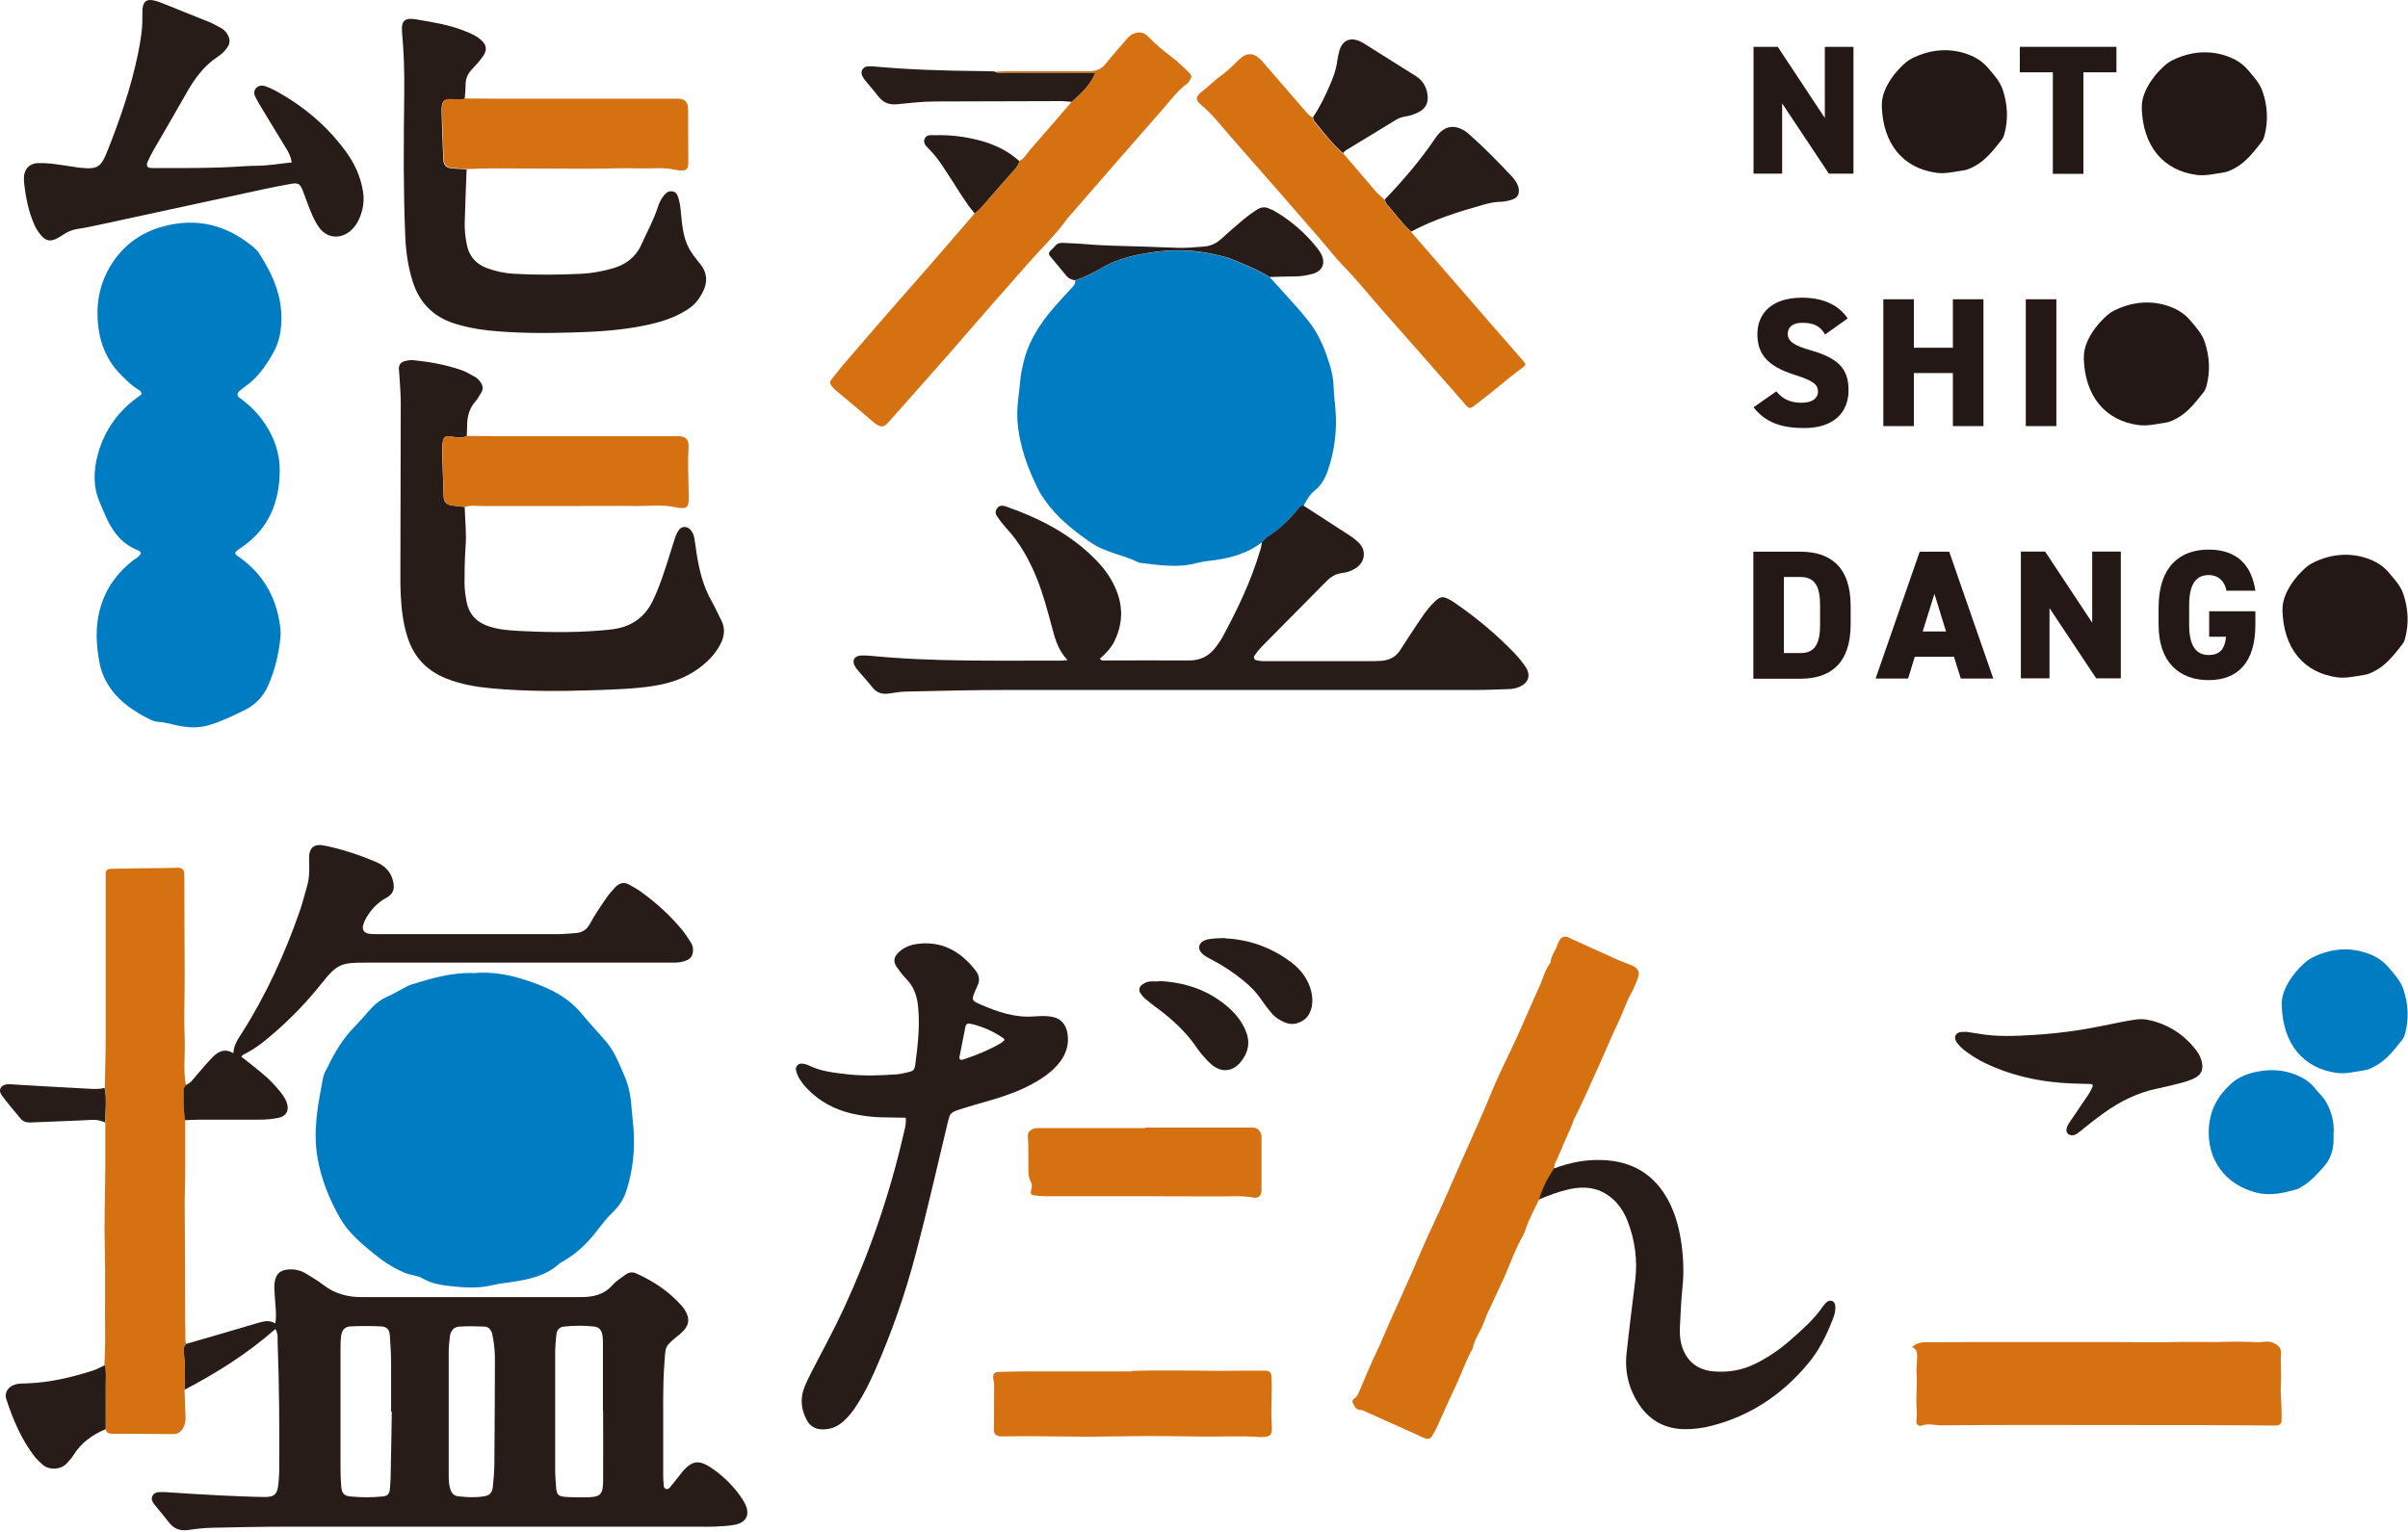 <svg width="220" height="140" viewBox="0 0 220 140" fill="none" xmlns="http://www.w3.org/2000/svg">
<path d="M140.61 109.629C140.177 110.528 139.695 111.395 139.39 112.342C139.278 112.695 139.085 113.033 138.909 113.354C138.235 114.638 137.785 116.019 137.159 117.319C136.806 118.058 136.485 118.796 136.132 119.535C135.892 120 135.683 120.514 135.506 121.012C135.218 121.766 134.688 122.424 134.544 123.243C133.902 124.383 133.5 125.619 132.939 126.791C132.361 127.979 131.847 129.183 131.302 130.387C131.157 130.693 130.981 130.998 130.804 131.287C130.66 131.495 130.435 131.543 130.146 131.431C129.889 131.319 129.633 131.19 129.376 131.078C127.819 130.387 126.279 129.697 124.722 128.991C124.609 128.943 124.481 128.846 124.369 128.862C124 128.862 123.807 128.654 123.663 128.365C123.566 128.156 123.486 127.947 123.743 127.803C124 127.642 124.096 127.369 124.208 127.112C124.722 125.892 125.219 124.672 125.797 123.484C126.295 122.441 126.712 121.365 127.193 120.321C127.819 118.957 128.429 117.56 129.039 116.195C129.681 114.734 130.291 113.257 130.981 111.812C131.928 109.806 132.794 107.751 133.693 105.728C134.592 103.689 135.523 101.666 136.357 99.611C136.999 98.038 137.785 96.545 138.492 95.003C139.246 93.35 139.952 91.664 140.706 90.01C141.011 89.336 141.172 88.566 141.669 87.972C141.669 87.345 142.135 86.88 142.295 86.318C142.343 86.174 142.423 86.029 142.504 85.9C142.632 85.66 142.889 85.547 143.146 85.612C143.242 85.628 143.322 85.676 143.402 85.724C144.863 86.382 146.323 87.056 147.768 87.699C148.089 87.843 148.41 87.956 148.731 88.084C148.875 88.148 149.019 88.196 149.164 88.261C149.693 88.534 149.838 88.838 149.629 89.416C149.453 89.882 149.276 90.364 149.019 90.797C148.586 91.568 148.329 92.403 147.96 93.189C147.094 94.987 146.355 96.85 145.505 98.664C144.943 99.884 144.413 101.12 143.788 102.324C143.691 102.517 143.659 102.742 143.563 102.934C143.146 103.882 142.728 104.813 142.327 105.776C142.183 106.113 141.942 106.434 142.006 106.836C141.412 107.719 140.915 108.65 140.642 109.677L140.61 109.629Z" fill="#D67111"/>
<path d="M140.61 109.629C140.899 108.602 141.38 107.67 141.974 106.787C143.402 106.242 144.879 105.953 146.403 106.017C149.116 106.113 151.154 107.317 152.438 109.741C153.112 111.01 153.449 112.39 153.641 113.803C153.802 115.055 153.85 116.308 153.722 117.576C153.593 118.796 153.545 120.032 153.481 121.252C153.449 121.782 153.481 122.312 153.609 122.842C154.01 124.335 155.021 125.202 156.562 125.33C157.878 125.443 159.13 125.234 160.318 124.656C161.585 124.046 162.709 123.243 163.736 122.328C164.747 121.429 165.774 120.53 166.544 119.39C166.609 119.294 166.705 119.197 166.785 119.101C166.946 118.925 167.122 118.828 167.363 118.892C167.588 118.957 167.684 119.165 167.684 119.503C167.684 119.888 167.572 120.257 167.427 120.61C166.865 122.087 166.143 123.5 165.116 124.704C162.773 127.482 159.884 129.408 156.354 130.307C155.567 130.516 154.749 130.612 153.93 130.612C152.165 130.596 150.769 129.858 149.774 128.397C148.827 126.984 148.425 125.411 148.602 123.725C148.843 121.461 149.132 119.214 149.404 116.966C149.613 115.12 149.372 113.322 148.698 111.588C148.474 110.994 148.153 110.448 147.735 109.966C146.708 108.826 145.44 108.377 143.916 108.585C143.033 108.714 142.199 108.987 141.38 109.308C141.123 109.42 140.851 109.501 140.594 109.613L140.61 109.629Z" fill="#281C18"/>
<path d="M174.697 123.083C175.163 122.73 175.516 122.666 175.917 122.666C177.297 122.666 178.693 122.649 180.074 122.649C182.336 122.649 184.599 122.649 186.862 122.649C189.157 122.649 191.452 122.649 193.747 122.649C195.352 122.649 196.957 122.698 198.562 122.649C199.845 122.617 201.129 122.649 202.413 122.649C203.697 122.617 204.981 122.585 206.281 122.666C206.506 122.666 206.714 122.633 206.939 122.617C207.196 122.601 207.453 122.601 207.677 122.714C208.078 122.906 208.432 123.131 208.399 123.677C208.335 124.624 208.448 125.555 208.383 126.503C208.335 127.241 208.432 127.996 208.448 128.75C208.448 129.119 208.464 129.505 208.448 129.874C208.432 130.099 208.255 130.259 207.998 130.275C207.87 130.275 207.741 130.275 207.613 130.275C205.591 130.275 203.585 130.243 201.563 130.243C195.994 130.243 190.425 130.227 184.84 130.227C182.385 130.227 179.929 130.243 177.474 130.259C177.217 130.259 176.976 130.243 176.719 130.211C176.35 130.179 175.981 130.131 175.612 130.275C175.291 130.388 175.034 130.179 175.082 129.842C175.147 129.408 175.131 128.975 175.098 128.541C175.034 127.482 175.195 126.422 175.098 125.363C175.066 124.993 175.147 124.608 175.147 124.239C175.147 123.837 175.259 123.388 174.713 123.115L174.697 123.083Z" fill="#D67111"/>
<path d="M179.544 94.281C179.945 94.345 180.378 94.41 180.812 94.474C182.449 94.763 184.086 94.683 185.723 94.586C187.167 94.506 188.611 94.345 190.04 94.121C191.292 93.928 192.511 93.655 193.747 93.414C194.212 93.318 194.678 93.238 195.143 93.173C195.785 93.077 196.411 93.206 197.005 93.398C198.417 93.848 199.605 94.666 200.536 95.838C200.776 96.127 200.985 96.448 201.097 96.818C201.386 97.669 201.161 98.247 200.359 98.6C199.99 98.76 199.589 98.889 199.204 98.985C198.497 99.162 197.807 99.338 197.101 99.483C195.304 99.852 193.715 100.639 192.238 101.698C191.468 102.244 190.73 102.838 189.992 103.432C189.799 103.593 189.606 103.753 189.334 103.753C188.965 103.753 188.74 103.512 188.804 103.159C188.852 102.87 189.029 102.646 189.189 102.405C189.719 101.618 190.248 100.847 190.778 100.061C190.938 99.82 191.067 99.579 191.179 99.322C191.243 99.194 191.163 99.065 191.003 99.065C190.441 99.049 189.863 99.033 189.302 99.017C186.83 98.921 184.423 98.471 182.144 97.508C181.293 97.155 180.491 96.737 179.753 96.192C179.367 95.919 178.998 95.614 178.742 95.212C178.469 94.795 178.661 94.377 179.159 94.313C179.287 94.297 179.416 94.313 179.576 94.313L179.544 94.281Z" fill="#281C18"/>
<path d="M208.464 91.857C208.399 90.733 209.186 89.24 210.534 88.02C211.031 87.57 211.641 87.297 212.283 87.089C213.391 86.719 214.514 86.655 215.637 86.928C216.632 87.169 217.531 87.586 218.221 88.405C218.751 89.031 219.329 89.641 219.585 90.428C220.019 91.745 220.099 93.077 219.746 94.426C219.698 94.634 219.601 94.859 219.473 95.02C218.767 95.903 218.093 96.818 217.066 97.396C216.697 97.604 216.343 97.781 215.926 97.829C215.124 97.942 214.337 98.166 213.487 98.054C210.438 97.636 208.544 95.405 208.464 91.825V91.857Z" fill="#007CC3"/>
<path d="M213.198 103.48C213.198 103.866 213.198 104.123 213.198 104.379C213.134 105.214 212.909 105.953 212.315 106.611C211.705 107.301 211.112 107.976 210.309 108.441C210.165 108.521 210.036 108.618 209.892 108.666C208.672 109.035 207.42 109.308 206.185 109.003C203.36 108.297 201.643 106.049 201.803 103.127C201.9 101.425 202.638 100.125 203.841 99.033C204.532 98.407 205.398 98.086 206.297 97.925C207.501 97.701 208.656 97.765 209.812 98.247C210.47 98.52 211.031 98.873 211.481 99.435C211.834 99.884 212.267 100.253 212.54 100.751C213.053 101.65 213.246 102.63 213.214 103.512L213.198 103.48Z" fill="#007CC3"/>
<path d="M12.911 50.533C12.83 50.468 12.75 50.356 12.654 50.308C11.274 49.794 10.407 48.767 9.797 47.482C9.54 46.953 9.316 46.407 9.091 45.861C8.497 44.464 8.545 43.051 8.915 41.606C9.54 39.262 10.873 37.448 12.863 36.1C12.895 36.084 12.911 36.035 12.927 36.003C12.927 35.73 12.67 35.634 12.477 35.506C11.98 35.185 11.563 34.767 11.145 34.35C9.653 32.905 9.011 31.107 8.915 29.068C8.834 27.366 9.203 25.777 10.07 24.332C11.194 22.469 12.83 21.249 14.933 20.687C17.966 19.869 20.662 20.543 23.07 22.518C23.31 22.71 23.551 22.935 23.711 23.208C24.931 25.118 25.83 27.141 25.701 29.485C25.653 30.448 25.461 31.348 24.995 32.182C24.305 33.435 23.503 34.575 22.299 35.393C22.139 35.506 21.994 35.634 21.85 35.763C21.641 35.971 21.641 36.18 21.882 36.357C22.781 36.999 23.567 37.769 24.177 38.684C25.059 39.985 25.573 41.462 25.557 43.003C25.541 45.845 24.578 48.301 22.123 49.987C21.93 50.115 21.737 50.26 21.561 50.404C21.465 50.484 21.481 50.629 21.577 50.709C21.721 50.838 21.898 50.934 22.058 51.062C24.129 52.604 25.252 54.675 25.589 57.211C25.637 57.565 25.653 57.918 25.621 58.271C25.461 59.796 25.108 61.289 24.482 62.686C24.032 63.697 23.278 64.452 22.315 64.917C21.256 65.431 20.197 65.945 19.057 66.282C18.127 66.555 17.196 66.507 16.265 66.314C15.687 66.202 15.125 66.009 14.532 65.977C14.227 65.961 13.906 65.865 13.633 65.72C12.269 65.014 10.985 64.195 10.086 62.895C9.605 62.204 9.268 61.466 9.107 60.647C8.77 58.897 8.674 57.163 9.203 55.429C9.733 53.679 10.76 52.283 12.205 51.175C12.413 51.014 12.686 50.902 12.83 50.645C12.847 50.613 12.847 50.581 12.863 50.517L12.911 50.533Z" fill="#007CC3"/>
<path d="M42.456 46.326C42.488 47.547 42.633 48.767 42.536 49.971C42.456 51.062 42.44 52.17 42.44 53.262C42.44 53.856 42.52 54.434 42.633 55.012C42.873 56.232 43.628 56.922 44.767 57.276C45.746 57.581 46.773 57.629 47.8 57.677C50.465 57.805 53.129 57.821 55.793 57.532C57.574 57.34 58.874 56.505 59.66 54.867C60.35 53.406 60.816 51.865 61.297 50.34C61.442 49.89 61.57 49.441 61.731 48.991C61.811 48.783 61.923 48.558 62.068 48.381C62.308 48.092 62.742 48.092 63.014 48.349C63.255 48.574 63.384 48.847 63.432 49.168C63.512 49.634 63.576 50.099 63.64 50.565C63.881 52.09 64.234 53.567 65.005 54.916C65.326 55.493 65.598 56.103 65.903 56.697C66.272 57.42 66.192 58.126 65.839 58.833C65.582 59.331 65.277 59.764 64.892 60.165C63.464 61.642 61.699 62.381 59.709 62.686C57.959 62.959 56.194 63.007 54.428 63.071C51.203 63.184 47.993 63.2 44.783 62.895C43.419 62.766 42.071 62.525 40.787 62.012C38.99 61.305 37.802 60.053 37.224 58.207C36.823 56.954 36.679 55.686 36.614 54.386C36.566 53.438 36.582 52.507 36.582 51.56C36.582 46.647 36.614 41.751 36.614 36.838C36.614 35.971 36.534 35.12 36.486 34.253C36.486 34.061 36.438 33.868 36.438 33.675C36.438 33.322 36.647 33.081 36.984 33.001C37.24 32.937 37.529 32.889 37.802 32.921C39.246 33.065 40.675 33.322 42.055 33.788C42.488 33.932 42.906 34.173 43.323 34.398C43.564 34.526 43.756 34.719 43.917 34.944C44.109 35.233 44.173 35.522 43.997 35.827C43.82 36.132 43.644 36.453 43.419 36.71C42.873 37.336 42.681 38.074 42.681 38.893C42.681 39.214 42.649 39.519 42.649 39.84C42.328 40.017 41.991 40.001 41.622 39.953C40.755 39.824 40.418 39.648 40.402 41.028C40.402 41.221 40.402 41.414 40.402 41.606C40.45 42.843 40.482 44.095 40.53 45.331C40.546 45.877 40.771 46.118 41.285 46.198C41.67 46.246 42.055 46.278 42.44 46.326H42.456Z" fill="#281C18"/>
<path d="M42.633 15.438C42.569 17.075 42.505 18.729 42.457 20.366C42.441 21.041 42.521 21.699 42.649 22.357C42.858 23.417 43.484 24.123 44.463 24.492C45.265 24.797 46.116 24.974 46.982 25.022C49.02 25.134 51.059 25.118 53.097 25.022C54.076 24.974 55.039 24.797 55.986 24.524C57.173 24.187 58.088 23.497 58.602 22.341C59.115 21.201 59.725 20.093 60.11 18.905C60.222 18.536 60.399 18.183 60.656 17.862C60.864 17.605 61.105 17.428 61.458 17.492C61.779 17.557 61.892 17.797 61.972 18.07C62.116 18.52 62.18 18.985 62.212 19.451C62.261 20.029 62.325 20.623 62.437 21.201C62.582 22.02 62.919 22.774 63.432 23.433C63.577 23.625 63.721 23.818 63.865 23.994C64.812 25.07 64.652 26.13 63.833 27.318C63.448 27.88 62.903 28.265 62.309 28.586C61.266 29.164 60.142 29.485 58.987 29.726C56.788 30.192 54.557 30.32 52.327 30.384C49.743 30.465 47.143 30.465 44.559 30.192C43.5 30.079 42.473 29.87 41.462 29.549C39.52 28.907 38.284 27.607 37.69 25.68C37.289 24.396 37.096 23.079 37.032 21.747C36.936 19.628 36.904 17.509 36.888 15.389C36.888 12.997 36.904 10.605 36.936 8.197C36.952 6.431 36.888 4.665 36.727 2.899C36.647 1.92 36.984 1.599 37.947 1.759C39.488 2.016 41.044 2.257 42.505 2.851C43.018 3.059 43.516 3.268 43.933 3.637C44.447 4.071 44.527 4.553 44.158 5.098C43.869 5.516 43.532 5.901 43.179 6.27C42.761 6.688 42.537 7.153 42.537 7.731C42.537 8.165 42.489 8.598 42.457 9.032C42.039 9.176 41.606 9.096 41.173 9.08C40.579 9.08 40.418 9.208 40.354 9.802C40.338 10.027 40.354 10.268 40.354 10.509C40.402 11.873 40.434 13.238 40.499 14.587C40.515 15.052 40.739 15.325 41.205 15.373C41.67 15.438 42.136 15.438 42.601 15.47L42.633 15.438Z" fill="#281C18"/>
<path d="M26.648 14.827C26.552 14.201 26.295 13.8 26.055 13.415C25.348 12.243 24.626 11.071 23.92 9.899C23.695 9.529 23.471 9.16 23.294 8.775C23.07 8.309 23.439 7.796 23.952 7.828C24.113 7.828 24.257 7.876 24.402 7.94C24.658 8.036 24.899 8.149 25.14 8.277C27.659 9.642 29.81 11.44 31.527 13.752C32.362 14.86 32.939 16.096 33.164 17.492C33.309 18.375 33.164 19.21 32.811 20.013C32.618 20.447 32.346 20.832 31.977 21.137C31.046 21.875 29.89 21.763 29.184 20.832C28.831 20.35 28.59 19.82 28.366 19.274C28.109 18.664 27.9 18.022 27.659 17.412C27.403 16.786 27.258 16.69 26.584 16.802C25.734 16.947 24.899 17.123 24.049 17.3C19.154 18.359 14.259 19.419 9.364 20.479C8.594 20.639 7.839 20.816 7.053 20.928C6.572 21.008 6.154 21.185 5.769 21.458C5.577 21.586 5.368 21.699 5.159 21.811C4.614 22.084 4.196 22.02 3.795 21.554C3.538 21.265 3.314 20.928 3.153 20.575C2.591 19.307 2.335 17.958 2.19 16.593C2.174 16.401 2.19 16.192 2.206 15.999C2.319 15.357 2.752 14.956 3.41 14.908C3.843 14.892 4.277 14.908 4.71 14.956C5.528 15.052 6.331 15.197 7.149 15.309C8.899 15.518 9.204 15.341 9.829 13.768C10.969 10.878 11.98 7.972 12.606 4.922C12.831 3.798 13.023 2.69 13.007 1.534C13.007 1.293 13.007 1.069 13.023 0.828C13.087 0.105 13.408 -0.119 14.13 0.057C14.467 0.138 14.788 0.282 15.125 0.41C16.425 0.94 17.741 1.454 19.041 1.984C19.442 2.144 19.812 2.353 20.197 2.562C20.518 2.738 20.742 3.011 20.887 3.348C21.015 3.67 20.999 3.959 20.823 4.248C20.598 4.617 20.277 4.938 19.924 5.163C18.592 6.03 17.725 7.266 16.971 8.614C16.008 10.316 15.013 12.018 14.034 13.704C13.842 14.041 13.665 14.394 13.505 14.747C13.296 15.213 13.505 15.357 13.874 15.357C16.393 15.357 18.897 15.389 21.416 15.245C22.091 15.213 22.749 15.149 23.423 15.149C24.482 15.149 25.525 14.956 26.664 14.844L26.648 14.827Z" fill="#281C18"/>
<path d="M42.633 15.438C42.168 15.405 41.702 15.389 41.237 15.341C40.787 15.277 40.547 15.004 40.531 14.555C40.483 13.19 40.434 11.825 40.386 10.477C40.386 10.236 40.386 10.011 40.386 9.77C40.45 9.176 40.611 9.032 41.205 9.048C41.638 9.048 42.055 9.144 42.489 9C43.355 9 44.206 9.016 45.072 9.016C48.09 9.016 51.091 9.016 54.108 9.016C56.692 9.016 59.276 9.016 61.859 9.016C62.614 9.016 62.87 9.321 62.87 10.091C62.87 11.488 62.87 12.885 62.886 14.282C62.886 15.357 63.015 15.807 61.522 15.486C60.511 15.277 59.5 15.421 58.473 15.389C56.868 15.341 55.263 15.421 53.675 15.421C50.786 15.421 47.881 15.389 44.992 15.389C44.222 15.389 43.435 15.421 42.665 15.454L42.633 15.438Z" fill="#D67111"/>
<path d="M42.457 46.326C42.072 46.278 41.686 46.262 41.301 46.198C40.772 46.118 40.563 45.877 40.547 45.331C40.499 44.095 40.451 42.843 40.419 41.606C40.419 41.414 40.419 41.221 40.419 41.028C40.419 39.632 40.772 39.824 41.638 39.953C42.007 40.001 42.328 40.033 42.665 39.84C43.484 39.84 44.302 39.856 45.137 39.856C48.234 39.856 51.316 39.856 54.413 39.856C56.916 39.856 59.42 39.856 61.94 39.856C62.646 39.856 62.951 40.161 62.903 40.852C62.822 42.297 62.903 43.725 62.919 45.17C62.919 46.166 63.047 46.647 61.619 46.342C60.495 46.102 59.356 46.246 58.216 46.246C56.307 46.214 54.381 46.246 52.455 46.246C49.678 46.246 46.886 46.246 44.11 46.246C43.564 46.246 43.018 46.15 42.473 46.326H42.457Z" fill="#D67111"/>
<path d="M82.722 102.148C82.049 102.148 81.423 102.115 80.797 102.115C79.786 102.115 78.791 101.987 77.796 101.762C76.239 101.393 74.859 100.655 73.735 99.483C73.43 99.162 73.158 98.808 72.949 98.423C72.853 98.23 72.772 98.022 72.724 97.813C72.66 97.476 72.917 97.171 73.254 97.203C73.463 97.219 73.687 97.267 73.88 97.363C75.003 97.925 76.239 98.038 77.459 98.182C78.935 98.343 80.412 98.294 81.904 98.182C82.193 98.166 82.466 98.102 82.739 98.038C83.461 97.893 83.557 97.845 83.637 97.171C83.862 95.453 84.055 93.735 83.878 91.985C83.782 91.022 83.493 90.155 82.787 89.448C82.45 89.111 82.177 88.726 81.904 88.341C81.599 87.875 81.663 87.474 82.064 87.072C82.53 86.607 83.108 86.366 83.75 86.27C86.045 85.949 87.778 86.944 89.142 88.71C89.479 89.144 89.543 89.625 89.286 90.123C89.222 90.267 89.158 90.412 89.094 90.556C88.757 91.359 88.757 91.439 89.527 91.776C91.116 92.467 92.753 93.045 94.534 92.884C94.968 92.852 95.417 92.836 95.85 92.884C96.813 92.964 97.391 93.526 97.535 94.49C97.68 95.453 97.407 96.304 96.829 97.058C96.364 97.668 95.786 98.15 95.144 98.567C94.005 99.306 92.753 99.836 91.469 100.253C90.362 100.622 89.238 100.895 88.131 101.249C86.671 101.698 86.815 101.65 86.494 102.982C85.563 106.868 84.68 110.769 83.653 114.638C82.69 118.298 81.439 121.862 79.914 125.314C79.449 126.358 78.951 127.369 78.341 128.316C77.972 128.91 77.555 129.456 77.025 129.922C76.48 130.403 75.854 130.644 75.132 130.628C74.522 130.628 74.024 130.355 73.735 129.825C73.238 128.926 73.093 127.979 73.414 127C73.607 126.438 73.88 125.892 74.153 125.362C75.148 123.436 76.191 121.525 77.106 119.551C79.433 114.51 81.246 109.276 82.498 103.865C82.61 103.352 82.803 102.838 82.755 102.164L82.722 102.148ZM91.79 95.052C91.79 95.052 91.71 94.923 91.662 94.875C90.747 94.249 89.752 93.799 88.66 93.558C88.388 93.494 88.243 93.591 88.195 93.879C88.019 94.779 87.842 95.662 87.665 96.561C87.617 96.802 87.746 96.914 87.987 96.834C89.206 96.432 90.394 95.951 91.501 95.292C91.597 95.228 91.678 95.132 91.774 95.052H91.79Z" fill="#281C18"/>
<path d="M103.442 125.282C106.106 125.202 108.786 125.266 111.45 125.282C112.83 125.282 114.194 125.25 115.574 125.266C115.976 125.266 116.136 125.41 116.168 125.812C116.2 126.31 116.2 126.807 116.184 127.305C116.168 128.332 116.12 129.376 116.2 130.403C116.2 130.532 116.2 130.66 116.184 130.789C116.152 131.078 116.024 131.238 115.719 131.286C115.526 131.319 115.334 131.335 115.157 131.335C113.472 131.206 111.771 131.302 110.086 131.286C108.385 131.27 106.699 131.238 104.998 131.238C103.185 131.238 101.355 131.286 99.542 131.302C97.873 131.302 96.22 131.254 94.551 131.254C93.523 131.254 92.48 131.254 91.453 131.27C91.084 131.27 90.843 131.11 90.811 130.773C90.811 130.644 90.811 130.516 90.811 130.403C90.811 129.119 90.827 127.835 90.827 126.534C90.827 126.326 90.747 126.101 90.731 125.892C90.715 125.555 90.876 125.378 91.245 125.378C91.999 125.362 92.737 125.33 93.491 125.33C95.305 125.33 97.118 125.33 98.916 125.33C100.424 125.33 101.933 125.33 103.426 125.33L103.442 125.282Z" fill="#D67111"/>
<path d="M104.629 103.047C105.768 103.047 106.892 103.047 108.031 103.047C110.101 103.047 112.188 103.047 114.258 103.047C114.579 103.047 114.868 103.047 115.076 103.368C115.189 103.528 115.253 103.673 115.253 103.881C115.253 105.519 115.253 107.157 115.253 108.794C115.253 109.26 114.98 109.533 114.563 109.452C113.568 109.26 112.557 109.34 111.562 109.34C107.373 109.324 103.184 109.324 99.012 109.324C97.84 109.324 96.685 109.324 95.513 109.324C95.16 109.324 94.823 109.292 94.486 109.244C94.181 109.195 94.117 109.083 94.213 108.73C94.277 108.505 94.309 108.28 94.213 108.088C93.876 107.494 93.972 106.868 93.956 106.241C93.94 105.455 93.972 104.668 93.908 103.898C93.876 103.528 94.021 103.384 94.277 103.223C94.47 103.095 94.695 103.095 94.919 103.095C96.861 103.095 98.819 103.095 100.761 103.095C102.045 103.095 103.345 103.095 104.629 103.095V103.047Z" fill="#D67111"/>
<path d="M105.88 89.657C108.175 89.754 110.262 90.428 112.043 91.905C112.797 92.531 113.423 93.269 113.808 94.201C114.242 95.228 114.065 96.175 113.375 97.026C112.605 97.973 111.578 98.054 110.663 97.267C110.422 97.058 110.214 96.834 110.005 96.593C109.796 96.352 109.588 96.111 109.411 95.854C108.368 94.281 106.988 93.045 105.479 91.953C105.174 91.728 104.885 91.487 104.597 91.247C104.436 91.102 104.292 90.925 104.179 90.749C104.019 90.492 104.083 90.171 104.34 89.994C104.564 89.834 104.821 89.705 105.11 89.689C105.367 89.689 105.608 89.689 105.864 89.689L105.88 89.657Z" fill="#281C18"/>
<path d="M111.915 85.756C114.098 85.852 116.2 86.575 118.046 88.004C118.671 88.485 119.185 89.095 119.522 89.818C119.843 90.524 119.987 91.263 119.843 92.017C119.683 92.788 119.233 93.318 118.447 93.526C117.917 93.671 117.452 93.494 117.002 93.253C116.633 93.061 116.328 92.788 116.072 92.467C115.799 92.13 115.526 91.776 115.269 91.407C114.788 90.685 114.194 90.091 113.536 89.561C112.653 88.855 111.706 88.212 110.695 87.699C110.422 87.554 110.134 87.41 109.893 87.201C109.347 86.751 109.492 86.109 110.166 85.9C110.679 85.74 111.225 85.756 111.915 85.724V85.756Z" fill="#281C18"/>
<path d="M115.301 49.553C114.065 50.517 112.621 50.95 111.08 51.175C110.454 51.255 109.828 51.319 109.235 51.48C107.517 51.929 105.816 51.624 104.099 51.432C102.639 50.693 100.953 50.501 99.589 49.537C98.016 48.429 96.508 47.258 95.417 45.636C95.256 45.411 95.096 45.187 94.967 44.946C93.924 42.907 93.138 40.804 92.961 38.492C92.865 37.239 93.106 35.987 93.218 34.751C93.25 34.318 93.33 33.9 93.427 33.483C93.844 31.396 94.935 29.646 96.315 28.072C96.877 27.43 97.471 26.788 98.049 26.162C98.193 26.001 98.241 25.825 98.241 25.632C99.06 25.343 99.83 24.99 100.568 24.54C102.221 23.545 104.067 23.208 105.929 22.983C107.758 22.774 109.604 22.903 111.401 23.368C111.706 23.449 112.011 23.481 112.3 23.609C113.568 24.123 114.836 24.621 116.007 25.343C116.505 25.889 117.018 26.419 117.5 26.981C118.206 27.767 118.928 28.538 119.57 29.373C120.549 30.625 121.127 32.07 121.56 33.595C121.736 34.189 121.833 34.815 121.849 35.441C121.865 36.1 121.961 36.758 122.009 37.432C122.17 39.327 121.929 41.189 121.319 42.987C121.078 43.693 120.725 44.336 120.116 44.833C119.65 45.203 119.361 45.716 119.088 46.246C118.816 46.23 118.687 46.423 118.527 46.599C117.724 47.562 116.842 48.446 115.782 49.104C115.59 49.216 115.445 49.425 115.285 49.585L115.301 49.553Z" fill="#007CC3"/>
<path d="M115.301 49.553C115.461 49.393 115.606 49.2 115.798 49.072C116.874 48.397 117.756 47.53 118.543 46.567C118.687 46.391 118.832 46.182 119.104 46.214C120.485 47.113 121.865 47.996 123.245 48.895C123.566 49.104 123.887 49.344 124.16 49.617C124.834 50.292 124.721 51.319 123.951 51.865C123.566 52.138 123.117 52.315 122.651 52.363C122.057 52.427 121.608 52.7 121.223 53.085C120.741 53.551 120.292 54.032 119.811 54.514C118.286 56.055 116.761 57.58 115.253 59.122C115.012 59.379 114.787 59.651 114.595 59.94C114.515 60.069 114.579 60.278 114.739 60.326C114.964 60.39 115.205 60.422 115.429 60.422C116.408 60.422 117.387 60.422 118.366 60.422C120.597 60.422 122.844 60.422 125.075 60.422C125.46 60.422 125.861 60.422 126.246 60.39C126.936 60.326 127.53 60.037 127.915 59.427C128.188 58.993 128.461 58.576 128.75 58.142C129.199 57.452 129.648 56.762 130.13 56.087C130.403 55.702 130.708 55.349 131.045 55.012C131.606 54.466 131.831 54.466 132.505 54.835C132.682 54.931 132.842 55.044 133.003 55.156C134.912 56.473 136.694 57.966 138.299 59.619C138.7 60.037 139.085 60.502 139.406 60.984C139.887 61.739 139.631 62.429 138.796 62.782C138.507 62.91 138.202 62.959 137.881 62.975C136.854 63.007 135.843 63.055 134.816 63.055C120.533 63.055 106.233 63.055 91.95 63.055C88.933 63.055 85.9 63.135 82.883 63.2C82.337 63.2 81.791 63.296 81.246 63.376C80.604 63.472 80.09 63.328 79.689 62.798C79.304 62.3 78.871 61.851 78.469 61.369C78.341 61.225 78.213 61.064 78.116 60.904C77.811 60.39 78.036 59.956 78.614 59.908C78.886 59.892 79.159 59.908 79.432 59.924C85.258 60.502 91.116 60.358 96.957 60.374C97.102 60.374 97.246 60.342 97.535 60.326C96.652 59.411 96.38 58.335 96.091 57.243C95.706 55.814 95.32 54.37 94.775 52.973C94.069 51.207 93.17 49.569 91.854 48.172C91.565 47.851 91.308 47.514 91.067 47.145C90.907 46.904 90.939 46.631 91.148 46.391C91.324 46.182 91.549 46.198 91.79 46.246C91.87 46.262 91.934 46.294 92.014 46.326C94.807 47.306 97.423 48.622 99.605 50.661C100.44 51.448 101.194 52.298 101.708 53.326C102.59 55.028 102.687 56.762 101.852 58.528C101.531 59.202 101.034 59.732 100.488 60.197C100.665 60.438 100.873 60.358 101.05 60.358C103.569 60.358 106.073 60.342 108.593 60.358C109.732 60.374 110.551 59.908 111.176 59.009C111.353 58.752 111.546 58.495 111.69 58.223C113.054 55.702 114.29 53.133 115.108 50.372C115.205 50.067 115.285 49.778 115.285 49.457L115.301 49.553Z" fill="#281C18"/>
<path d="M90.875 6.559C91.26 6.543 91.661 6.511 92.047 6.511C94.518 6.511 96.99 6.495 99.461 6.511C100.151 6.511 100.649 6.319 101.066 5.773C101.644 5.034 102.286 4.344 102.895 3.621C103.104 3.381 103.313 3.156 103.618 3.059C104.099 2.899 104.5 2.931 104.885 3.332C105.527 3.991 106.234 4.601 106.988 5.163C107.582 5.596 108.111 6.142 108.641 6.64C108.898 6.88 108.898 7.041 108.689 7.346C108.625 7.442 108.577 7.555 108.496 7.619C107.614 8.245 106.988 9.112 106.298 9.899C103.409 13.19 100.52 16.513 97.648 19.82C97.615 19.852 97.583 19.869 97.567 19.901C96.508 21.41 95.176 22.662 93.956 24.043C92.753 25.423 91.517 26.804 90.313 28.185C89.094 29.565 87.906 30.978 86.686 32.359C84.953 34.334 83.204 36.292 81.471 38.251C80.829 38.973 80.652 39.343 79.577 38.395C78.501 37.448 77.378 36.533 76.271 35.602C76.158 35.506 76.062 35.361 75.966 35.249C75.821 35.072 75.805 34.895 75.934 34.719C76.255 34.318 76.56 33.916 76.881 33.515C78.309 31.845 79.753 30.192 81.182 28.538C82.369 27.173 83.557 25.825 84.744 24.476C85.852 23.208 86.943 21.924 88.05 20.655C88.388 20.27 88.709 19.885 89.046 19.499C89.222 19.339 89.415 19.21 89.575 19.034C90.666 17.814 91.742 16.577 92.817 15.341C92.977 15.165 93.09 14.956 93.122 14.715C93.603 14.49 93.828 13.993 94.165 13.623C95.433 12.194 96.669 10.75 97.904 9.305C99.076 8.293 99.718 7.507 100.055 6.656C99.638 6.656 99.252 6.656 98.867 6.656C96.588 6.656 94.309 6.656 92.031 6.656C91.645 6.656 91.244 6.736 90.875 6.559Z" fill="#D67111"/>
<path d="M122.716 14.009C123.727 15.181 124.722 16.369 125.733 17.541C125.958 17.797 126.246 18.006 126.503 18.247C126.567 18.392 126.583 18.552 126.68 18.665C127.434 19.499 128.076 20.414 128.911 21.185C131.382 24.027 133.837 26.868 136.309 29.71C137.256 30.802 138.219 31.893 139.166 32.985C139.422 33.29 139.422 33.386 139.069 33.627C137.801 34.542 136.63 35.602 135.378 36.549C134.078 37.544 134.383 37.544 133.388 36.405C131.013 33.691 128.622 30.994 126.246 28.297C125.107 26.997 124.032 25.648 122.828 24.412C121.978 23.545 121.255 22.582 120.453 21.667C118.014 18.841 115.558 16.048 113.103 13.254C112.461 12.516 111.819 11.761 111.177 11.023C110.743 10.525 110.294 10.043 109.765 9.61C109.203 9.16 109.203 8.839 109.781 8.39C110.406 7.924 110.936 7.346 111.578 6.897C112.172 6.479 112.701 5.933 113.231 5.42C113.873 4.809 114.515 4.793 115.157 5.42C115.317 5.58 115.462 5.773 115.622 5.949C116.906 7.426 118.19 8.919 119.474 10.396C119.602 10.541 119.779 10.637 119.923 10.75C119.955 10.862 119.955 10.99 120.036 11.087C120.902 12.098 121.689 13.158 122.684 14.041L122.716 14.009Z" fill="#D67111"/>
<path d="M128.927 21.169C128.092 20.414 127.45 19.483 126.696 18.648C126.6 18.536 126.568 18.375 126.52 18.231C128.173 16.497 129.729 14.699 131.077 12.708C131.19 12.548 131.302 12.387 131.43 12.243C132.024 11.552 132.843 11.408 133.645 11.857C133.886 11.986 134.111 12.162 134.303 12.339C135.651 13.543 136.919 14.827 138.139 16.144C138.412 16.433 138.636 16.754 138.733 17.139C138.861 17.733 138.652 18.119 138.042 18.279C137.738 18.359 137.433 18.44 137.128 18.44C136.566 18.44 136.036 18.568 135.507 18.713C133.244 19.355 131.013 20.045 128.927 21.169Z" fill="#281C18"/>
<path d="M122.715 14.009C121.704 13.142 120.918 12.066 120.067 11.055C120.003 10.974 119.987 10.83 119.955 10.717C120.613 9.738 121.127 8.679 121.576 7.603C121.849 6.961 122.09 6.286 122.17 5.58C122.218 5.227 122.298 4.89 122.394 4.553C122.683 3.67 123.389 3.381 124.256 3.782C124.433 3.862 124.609 3.959 124.77 4.071C126.294 5.034 127.819 5.997 129.344 6.945C129.905 7.298 130.242 7.796 130.387 8.438C130.579 9.337 130.29 9.963 129.44 10.332C129.119 10.477 128.782 10.589 128.429 10.637C128.076 10.685 127.755 10.814 127.45 11.007C125.941 11.922 124.449 12.837 122.94 13.752C122.844 13.816 122.78 13.912 122.699 13.993L122.715 14.009Z" fill="#281C18"/>
<path d="M116.023 25.327C114.852 24.605 113.584 24.107 112.316 23.593C112.027 23.481 111.722 23.433 111.417 23.352C109.62 22.887 107.774 22.758 105.945 22.967C104.083 23.192 102.237 23.529 100.584 24.524C99.846 24.958 99.076 25.327 98.257 25.616C97.936 25.584 97.648 25.471 97.439 25.215C96.941 24.605 96.428 24.011 95.93 23.401C95.77 23.208 95.834 23.047 95.995 22.887C96.139 22.758 96.283 22.614 96.412 22.469C96.604 22.229 96.845 22.18 97.15 22.196C97.808 22.245 98.482 22.245 99.156 22.309C100.921 22.469 102.687 22.469 104.452 22.534C105.479 22.566 106.49 22.614 107.517 22.646C108.336 22.678 109.17 22.598 109.989 22.534C110.615 22.485 111.112 22.245 111.562 21.843C112.236 21.233 112.91 20.639 113.6 20.061C113.985 19.74 114.402 19.435 114.836 19.162C115.221 18.905 115.638 18.873 116.055 19.114C116.12 19.146 116.2 19.162 116.28 19.194C117.901 20.109 119.297 21.313 120.437 22.79C120.549 22.951 120.645 23.111 120.742 23.288C121.111 24.075 120.806 24.781 119.939 25.022C119.41 25.166 118.864 25.263 118.318 25.263C117.58 25.263 116.826 25.295 116.087 25.311L116.023 25.327Z" fill="#281C18"/>
<path d="M90.875 6.559C91.244 6.736 91.646 6.656 92.031 6.656C94.31 6.656 96.589 6.656 98.868 6.656C99.253 6.656 99.638 6.656 100.055 6.656C99.734 7.507 99.076 8.293 97.904 9.305C97.6 9.289 97.279 9.24 96.974 9.24C93.138 9.24 89.286 9.273 85.451 9.273C84.263 9.273 83.108 9.417 81.936 9.529C81.182 9.594 80.652 9.353 80.219 8.775C79.866 8.309 79.465 7.876 79.096 7.41C78.967 7.266 78.855 7.105 78.775 6.929C78.582 6.527 78.839 6.11 79.256 6.062C79.416 6.062 79.561 6.062 79.721 6.062C82.963 6.367 86.221 6.463 89.463 6.495C89.928 6.495 90.41 6.511 90.875 6.527V6.559Z" fill="#281C18"/>
<path d="M93.122 14.715C93.09 14.956 92.961 15.149 92.817 15.341C91.742 16.577 90.65 17.797 89.575 19.034C89.415 19.21 89.222 19.339 89.045 19.499C88.227 18.552 87.617 17.46 86.927 16.417C86.301 15.47 85.739 14.49 84.937 13.688C84.68 13.415 84.295 13.11 84.472 12.692C84.648 12.243 85.129 12.371 85.515 12.355C86.847 12.323 88.163 12.483 89.447 12.821C90.827 13.174 92.079 13.768 93.138 14.731L93.122 14.715Z" fill="#281C18"/>
<path d="M43.419 88.919C44.816 88.806 46.276 89.031 47.64 89.448C49.694 90.075 51.7 90.893 53.145 92.643C53.867 93.526 54.653 94.345 55.392 95.212C56.162 96.127 56.579 97.235 57.045 98.311C57.462 99.258 57.639 100.253 57.703 101.281C57.751 101.907 57.831 102.533 57.879 103.159C58.024 105.102 57.815 106.996 57.221 108.842C56.98 109.597 56.563 110.239 55.969 110.801C55.376 111.363 54.894 112.037 54.381 112.679C53.546 113.739 52.567 114.638 51.395 115.296C51.299 115.36 51.187 115.409 51.091 115.489C49.903 116.581 48.41 116.902 46.902 117.142C46.244 117.239 45.57 117.303 44.928 117.464C43.644 117.769 42.36 117.672 41.076 117.528C40.21 117.431 39.391 117.287 38.621 116.837C38.123 116.548 37.497 116.548 36.952 116.308C35.925 115.874 35.01 115.28 34.175 114.59C32.988 113.627 31.8 112.631 31.046 111.283C30.083 109.581 29.345 107.767 29.008 105.808C28.574 103.303 29.056 100.895 29.521 98.471C29.585 98.134 29.778 97.813 29.939 97.508C30.58 96.159 31.351 94.891 32.41 93.815C32.956 93.253 33.453 92.643 33.983 92.081C34.384 91.648 34.865 91.311 35.411 91.07C35.909 90.845 36.39 90.572 36.871 90.315C37.112 90.187 37.353 90.043 37.61 89.962C39.487 89.4 41.365 88.822 43.435 88.935L43.419 88.919Z" fill="#007CC3"/>
<path d="M16.987 122.826C19.202 122.184 21.416 121.541 23.631 120.883C24.145 120.739 24.626 120.626 25.156 120.947C25.284 120.097 25.156 119.294 25.108 118.491C25.091 118.106 25.043 117.704 25.076 117.319C25.172 116.388 25.621 116.019 26.552 116.003C27.033 116.003 27.483 116.115 27.9 116.356C28.462 116.709 29.055 117.046 29.569 117.448C30.58 118.218 31.72 118.539 32.971 118.539C33.212 118.539 33.437 118.539 33.678 118.539C39.92 118.539 46.163 118.539 52.406 118.539C52.647 118.539 52.872 118.539 53.112 118.539C54.204 118.539 55.199 118.315 55.969 117.432C56.29 117.062 56.755 116.789 57.157 116.484C57.462 116.26 57.799 116.211 58.152 116.388C59.708 117.094 61.105 118.009 62.244 119.294C62.356 119.406 62.437 119.535 62.533 119.663C63.079 120.514 62.982 121.156 62.212 121.847C62.18 121.879 62.148 121.895 62.116 121.927C60.639 123.147 60.832 122.89 60.687 124.801C60.543 126.807 60.607 128.798 60.591 130.805C60.591 132.186 60.591 133.55 60.591 134.931C60.591 135.236 60.623 135.557 60.655 135.862C60.655 135.958 60.8 136.071 60.88 136.087C60.96 136.103 61.105 136.055 61.169 135.974C61.426 135.685 61.65 135.364 61.907 135.059C62.148 134.754 62.389 134.433 62.661 134.16C63.271 133.566 63.833 133.486 64.587 133.903C64.86 134.048 65.117 134.241 65.374 134.417C66.192 135.027 66.914 135.75 67.524 136.568C67.733 136.841 67.925 137.146 68.086 137.468C68.535 138.383 68.198 139.121 67.203 139.33C66.625 139.458 66.032 139.474 65.454 139.506C64.908 139.539 64.362 139.522 63.801 139.522C51.235 139.522 38.685 139.522 26.119 139.522C23.888 139.522 21.641 139.571 19.41 139.619C18.672 139.635 17.918 139.715 17.18 139.828C16.441 139.924 15.88 139.715 15.43 139.121C14.997 138.559 14.531 138.029 14.098 137.484C13.922 137.259 13.793 137.002 13.922 136.729C14.066 136.408 14.387 136.344 14.708 136.36C14.82 136.36 14.949 136.36 15.061 136.36C16.746 136.472 18.431 136.585 20.116 136.665C21.481 136.729 22.861 136.793 24.241 136.809C25.076 136.809 25.332 136.536 25.428 135.685C25.477 135.3 25.493 134.899 25.509 134.513C25.541 130.548 25.509 126.583 25.364 122.617C25.364 122.248 25.413 121.847 25.156 121.461C22.604 123.709 19.796 125.475 16.843 127.016C16.907 125.844 16.907 124.656 16.778 123.484C16.746 123.259 16.794 123.018 16.971 122.842L16.987 122.826ZM35.78 129.023C35.78 129.023 35.748 129.023 35.732 129.023C35.732 127.61 35.732 126.197 35.732 124.784C35.732 123.885 35.684 122.986 35.619 122.071C35.587 121.525 35.363 121.252 34.833 121.22C33.886 121.172 32.955 121.172 32.008 121.22C31.527 121.236 31.238 121.558 31.174 122.055C31.11 122.489 31.11 122.922 31.11 123.34C31.11 126.952 31.11 130.564 31.11 134.176C31.11 134.722 31.126 135.268 31.174 135.83C31.222 136.456 31.431 136.713 32.025 136.761C33.004 136.857 33.983 136.857 34.961 136.761C35.427 136.713 35.571 136.536 35.619 136.087C35.651 135.782 35.668 135.461 35.684 135.14C35.732 133.101 35.764 131.062 35.796 129.023H35.78ZM55.118 128.975H55.086C55.086 126.936 55.086 124.897 55.086 122.858C55.086 122.585 55.086 122.312 55.038 122.039C54.99 121.59 54.733 121.285 54.316 121.236C53.385 121.124 52.438 121.14 51.508 121.236C51.106 121.285 50.882 121.541 50.834 121.943C50.769 122.521 50.721 123.115 50.721 123.709C50.721 127.241 50.721 130.757 50.721 134.289C50.721 134.883 50.769 135.461 50.818 136.055C50.866 136.568 51.042 136.745 51.556 136.793C52.214 136.841 52.888 136.841 53.546 136.841C54.878 136.825 55.102 136.601 55.102 135.236C55.118 133.165 55.102 131.078 55.102 129.007L55.118 128.975ZM40.996 129.039C40.996 130.917 40.996 132.796 40.996 134.69C40.996 135.156 40.996 135.637 41.14 136.087C41.252 136.472 41.493 136.713 41.878 136.745C42.665 136.841 43.451 136.874 44.221 136.745C44.719 136.681 44.976 136.408 45.024 135.894C45.104 135.156 45.168 134.417 45.168 133.663C45.2 130.612 45.2 127.546 45.217 124.496C45.217 124.062 45.217 123.629 45.168 123.211C45.136 122.778 45.072 122.36 44.976 121.943C44.895 121.574 44.671 121.253 44.286 121.236C43.499 121.204 42.713 121.188 41.943 121.236C41.477 121.269 41.172 121.622 41.108 122.103C41.044 122.601 40.996 123.115 40.996 123.629C40.996 125.427 40.996 127.241 40.996 129.039Z" fill="#281C18"/>
<path d="M16.987 122.826C16.827 123.002 16.779 123.243 16.794 123.468C16.923 124.64 16.923 125.828 16.859 127C16.891 127.851 16.923 128.702 16.955 129.569C16.955 129.89 16.907 130.179 16.746 130.468C16.554 130.837 16.281 131.062 15.832 131.062C13.97 131.046 12.092 131.03 10.231 131.03C9.91 131.03 9.717 130.917 9.637 130.612C9.637 129.36 9.653 128.108 9.637 126.855C9.637 126.149 9.733 125.443 9.541 124.752C9.557 123.853 9.621 122.954 9.605 122.055C9.573 119.358 9.637 116.661 9.573 113.964C9.508 111.539 9.605 109.115 9.621 106.691C9.621 105.326 9.621 103.946 9.621 102.581C9.621 101.538 9.797 100.494 9.573 99.45C9.605 97.925 9.653 96.4 9.653 94.875C9.653 90.219 9.653 85.547 9.653 80.891C9.653 80.538 9.653 80.185 9.653 79.832C9.653 79.543 9.829 79.415 10.102 79.398C11.595 79.366 13.071 79.35 14.564 79.334C15.077 79.334 15.575 79.334 16.088 79.302C16.666 79.27 16.843 79.447 16.843 80.008C16.843 83.043 16.859 86.093 16.875 89.127C16.875 91.038 16.794 92.948 16.875 94.843C16.939 96.288 16.714 97.733 16.987 99.162C16.923 99.306 16.794 99.434 16.794 99.579C16.794 100.51 16.746 101.441 16.923 102.356C16.923 103.914 16.923 105.487 16.923 107.044C16.923 107.975 16.875 108.907 16.875 109.838C16.875 111.812 16.907 113.803 16.907 115.778C16.907 116.163 16.907 116.565 16.907 116.95C16.907 118.796 16.907 120.626 16.939 122.473C16.939 122.585 16.987 122.697 17.019 122.81L16.987 122.826Z" fill="#D67111"/>
<path d="M16.907 102.356C16.746 101.441 16.779 100.51 16.779 99.579C16.779 99.434 16.907 99.306 16.971 99.162C17.404 99.001 17.645 98.632 17.918 98.311C18.399 97.749 18.881 97.171 19.394 96.641C19.924 96.095 20.534 95.774 21.32 96.256C21.352 95.485 21.754 94.955 22.107 94.393C24.321 90.909 26.023 87.169 27.387 83.268C27.643 82.529 27.82 81.758 28.045 81.02C28.285 80.217 28.269 79.398 28.237 78.564C28.205 77.456 28.671 77.055 29.746 77.295C31.319 77.632 32.843 78.13 34.32 78.756C35.122 79.093 35.7 79.639 35.908 80.506C36.085 81.245 35.941 81.71 35.251 82.08C34.448 82.513 33.902 83.139 33.453 83.894C33.341 84.086 33.244 84.311 33.18 84.536C33.068 84.937 33.244 85.242 33.662 85.323C33.934 85.371 34.207 85.371 34.48 85.371C39.969 85.371 45.474 85.371 50.962 85.371C51.508 85.371 52.053 85.306 52.599 85.274C53.193 85.226 53.61 84.969 53.899 84.424C54.332 83.637 54.83 82.882 55.343 82.144C55.6 81.758 55.921 81.389 56.242 81.052C56.611 80.683 57.029 80.57 57.51 80.859C57.847 81.068 58.2 81.229 58.521 81.469C59.933 82.481 61.201 83.637 62.309 84.969C62.613 85.323 62.854 85.74 63.111 86.125C63.288 86.398 63.352 86.703 63.303 87.024C63.255 87.362 63.095 87.602 62.774 87.747C62.405 87.907 62.02 87.972 61.635 87.972C60.928 87.972 60.222 87.972 59.516 87.972C50.85 87.972 42.167 87.972 33.501 87.972C31.174 87.972 30.821 88.052 29.312 89.962C28.077 91.504 26.729 92.916 25.252 94.217C24.305 95.052 23.342 95.854 22.203 96.4C22.139 96.432 22.107 96.513 22.058 96.577C22.7 97.091 23.358 97.588 23.984 98.118C24.626 98.648 25.188 99.242 25.701 99.9C25.91 100.189 26.119 100.478 26.215 100.815C26.424 101.505 26.167 101.987 25.477 102.148C24.899 102.276 24.321 102.324 23.728 102.324C21.93 102.324 20.117 102.324 18.319 102.324C17.854 102.324 17.372 102.356 16.907 102.372V102.356Z" fill="#281C18"/>
<path d="M9.557 124.752C9.749 125.443 9.637 126.149 9.653 126.855C9.653 128.108 9.653 129.36 9.653 130.612C8.433 131.11 7.406 131.864 6.7 133.004C6.54 133.261 6.315 133.502 6.106 133.727C5.561 134.337 4.485 134.385 3.876 133.839C3.619 133.598 3.346 133.358 3.137 133.085C1.934 131.511 1.179 129.713 0.57 127.851C0.393 127.305 0.714 126.775 1.276 126.566C1.693 126.406 2.126 126.438 2.543 126.422C4.582 126.342 6.556 125.876 8.498 125.25C8.867 125.138 9.204 124.929 9.557 124.768V124.752Z" fill="#281C18"/>
<path d="M9.557 99.45C9.781 100.494 9.605 101.538 9.605 102.581C9.252 102.42 8.867 102.324 8.465 102.34C7.759 102.388 7.053 102.404 6.347 102.437C5.176 102.485 4.004 102.533 2.816 102.581C2.447 102.597 2.11 102.517 1.869 102.212C1.292 101.521 0.698 100.831 0.168 100.109C-0.185 99.643 0.04 99.161 0.634 99.097C0.939 99.065 1.26 99.113 1.565 99.129C3.763 99.258 5.946 99.386 8.145 99.499C8.61 99.515 9.091 99.563 9.541 99.418L9.557 99.45Z" fill="#281C18"/>
<path d="M166.737 30.561C166.288 29.79 165.71 29.501 164.667 29.501C163.736 29.501 163.335 29.919 163.335 30.513C163.335 31.203 163.944 31.588 165.405 32.006C167.924 32.728 168.887 33.675 168.887 35.65C168.887 37.753 167.475 39.118 164.843 39.118C162.725 39.118 161.296 38.604 160.205 37.223L162.291 35.763C162.869 36.485 163.575 36.806 164.602 36.806C165.63 36.806 166.095 36.356 166.095 35.795C166.095 35.12 165.63 34.783 163.912 34.237C161.553 33.483 160.558 32.407 160.558 30.545C160.558 28.683 161.826 27.205 164.635 27.205C166.48 27.205 167.973 27.832 168.807 29.1L166.737 30.577V30.561Z" fill="#231815"/>
<path d="M174.858 31.781H178.421V27.35H181.213V38.941H178.421V34.093H174.858V38.941H172.065V27.35H174.858V31.781Z" fill="#231815"/>
<path d="M187.873 38.941H185.081V27.35H187.873V38.941Z" fill="#231815"/>
<path d="M190.393 32.68C190.328 31.572 191.115 30.079 192.447 28.875C192.928 28.426 193.554 28.169 194.18 27.96C195.271 27.607 196.395 27.543 197.518 27.799C198.497 28.04 199.412 28.458 200.086 29.26C200.616 29.887 201.177 30.48 201.434 31.267C201.867 32.568 201.948 33.9 201.594 35.249C201.546 35.457 201.45 35.682 201.322 35.843C200.615 36.726 199.941 37.641 198.93 38.203C198.577 38.395 198.208 38.588 197.791 38.636C196.989 38.749 196.202 38.957 195.368 38.845C192.334 38.428 190.457 36.212 190.376 32.664L190.393 32.68Z" fill="#231815"/>
<path d="M160.189 62.011V50.42H164.506C167.138 50.42 169.08 51.721 169.08 55.381V57.067C169.08 60.695 167.154 62.028 164.506 62.028H160.189V62.011ZM166.287 57.051V55.365C166.287 53.808 165.95 52.732 164.506 52.732H162.981V59.684H164.506C165.95 59.684 166.287 58.608 166.287 57.051Z" fill="#231815"/>
<path d="M171.359 62.011L175.387 50.42H178.083L182.111 62.011H179.142L178.517 60.021H174.938L174.328 62.011H171.359ZM175.66 57.709H177.794L176.735 54.273L175.66 57.709Z" fill="#231815"/>
<path d="M193.763 50.404V61.995H191.516L187.247 55.574V61.995H184.631V50.404H186.846L191.147 56.906V50.404H193.763Z" fill="#231815"/>
<path d="M206.056 55.863V57.099C206.056 60.567 204.419 62.156 201.787 62.156C199.155 62.156 197.213 60.567 197.213 57.099V55.526C197.213 51.801 199.139 50.227 201.787 50.227C204.435 50.227 205.719 51.705 206.056 53.984H203.408C203.296 53.262 202.798 52.555 201.787 52.555C200.632 52.555 200.006 53.39 200.006 55.301V57.115C200.006 59.009 200.632 59.86 201.787 59.86C202.943 59.86 203.28 59.154 203.376 58.191H201.835V55.863H206.056Z" fill="#231815"/>
<path d="M208.543 55.734C208.479 54.626 209.266 53.133 210.598 51.929C211.079 51.48 211.705 51.223 212.331 51.014C213.422 50.661 214.546 50.597 215.669 50.854C216.648 51.094 217.563 51.512 218.237 52.315C218.766 52.941 219.328 53.535 219.585 54.321C220.018 55.622 220.098 56.954 219.745 58.303C219.697 58.512 219.601 58.736 219.473 58.897C218.766 59.78 218.092 60.695 217.081 61.257C216.728 61.45 216.359 61.642 215.942 61.69C215.139 61.803 214.353 62.011 213.518 61.899C210.485 61.482 208.608 59.266 208.527 55.718L208.543 55.734Z" fill="#231815"/>
<path d="M169.337 4.28V15.871H167.09L162.821 9.449V15.871H160.205V4.28H162.42L166.721 10.782V4.28H169.337Z" fill="#231815"/>
<path d="M193.362 4.28V6.608H190.345V15.887H187.552V6.608H184.535V4.28H193.378H193.362Z" fill="#231815"/>
<path d="M195.689 9.818C195.625 8.711 196.411 7.218 197.743 6.014C198.225 5.564 198.85 5.307 199.476 5.098C200.568 4.745 201.691 4.681 202.814 4.938C203.793 5.179 204.708 5.596 205.382 6.399C205.912 7.025 206.474 7.619 206.73 8.406C207.164 9.706 207.244 11.039 206.891 12.387C206.843 12.596 206.746 12.821 206.618 12.981C205.912 13.864 205.238 14.779 204.227 15.341C203.874 15.534 203.505 15.726 203.087 15.775C202.285 15.887 201.498 16.096 200.664 15.983C197.631 15.566 195.753 13.35 195.673 9.802L195.689 9.818Z" fill="#231815"/>
<path d="M171.937 9.626C171.873 8.518 172.659 7.025 173.991 5.821C174.473 5.371 175.099 5.114 175.724 4.906C176.816 4.552 177.939 4.488 179.063 4.745C180.042 4.986 180.956 5.403 181.63 6.206C182.16 6.832 182.722 7.426 182.978 8.213C183.412 9.513 183.492 10.846 183.139 12.194C183.091 12.403 182.994 12.628 182.866 12.788C182.16 13.671 181.486 14.586 180.475 15.148C180.122 15.341 179.753 15.534 179.335 15.582C178.533 15.694 177.747 15.903 176.912 15.791C173.879 15.373 172.001 13.158 171.921 9.61L171.937 9.626Z" fill="#231815"/>
</svg>
